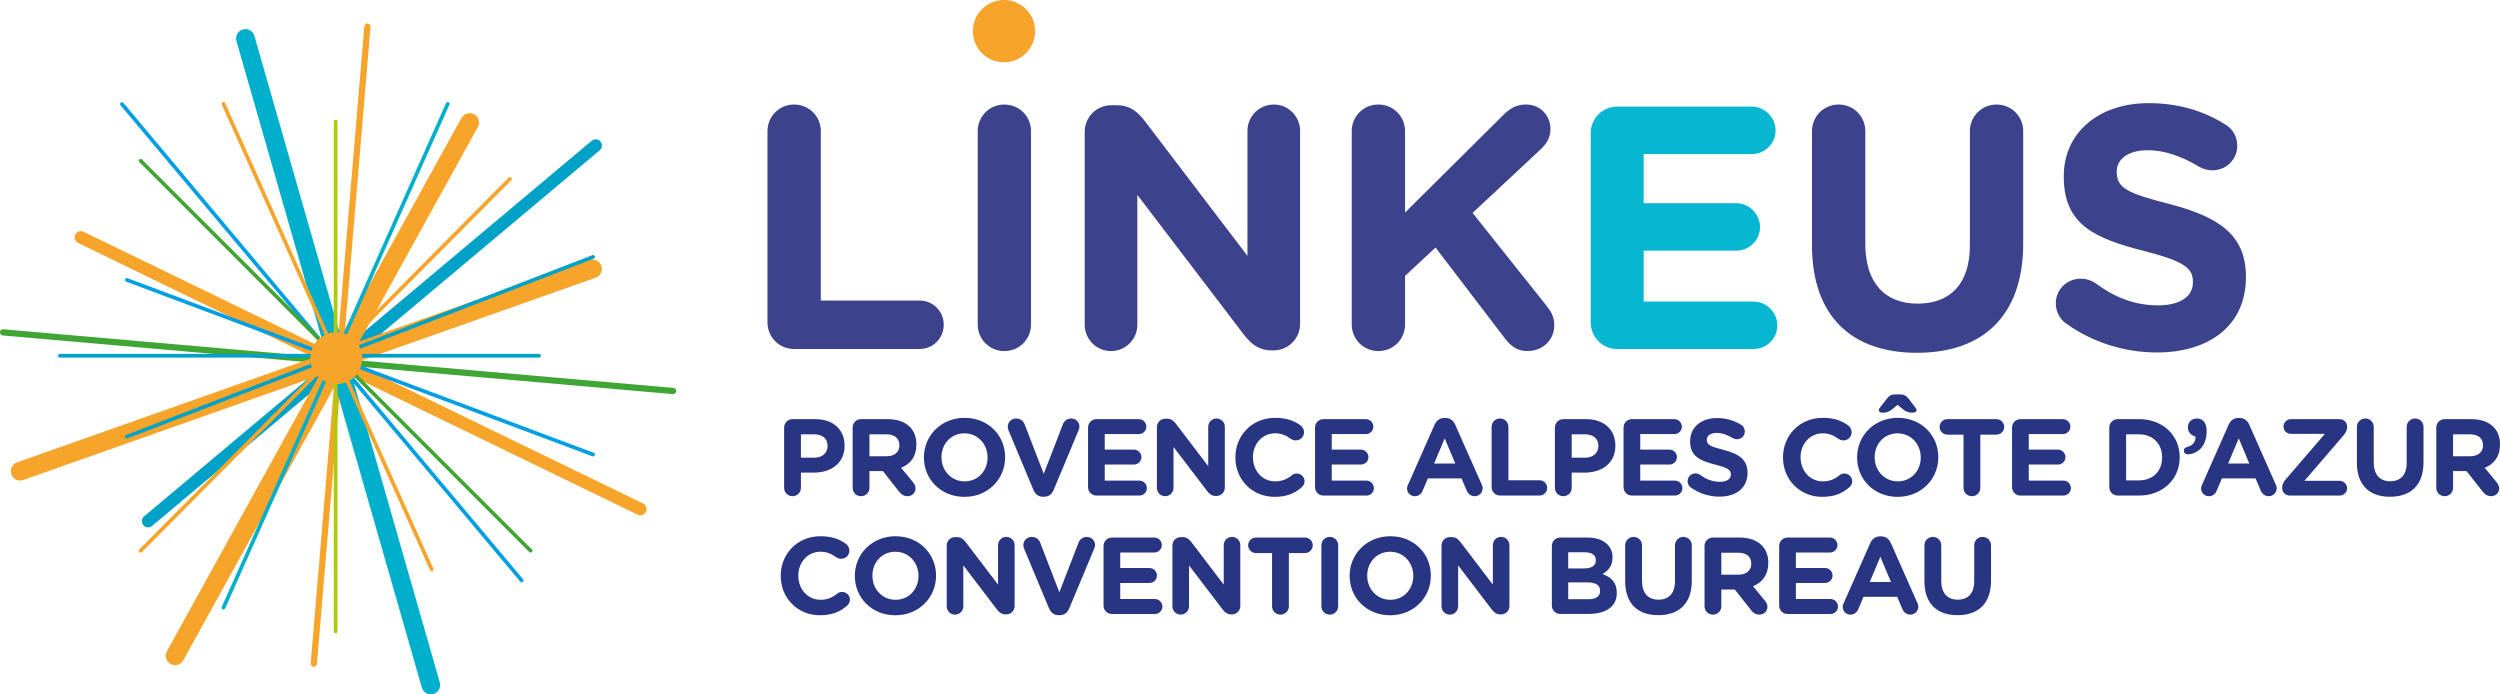 <?xml version="1.0" encoding="UTF-8"?><svg xmlns="http://www.w3.org/2000/svg" width="351.536" height="97.626" viewBox="0 0 351.536 97.626"><defs><style>.cls-1,.cls-2,.cls-3,.cls-4,.cls-5,.cls-6,.cls-7,.cls-8,.cls-9,.cls-10,.cls-11,.cls-12,.cls-13,.cls-14{fill:none;}.cls-1,.cls-2,.cls-3,.cls-5,.cls-6,.cls-7,.cls-8,.cls-10,.cls-11,.cls-12,.cls-13,.cls-14{stroke-linecap:round;}.cls-1,.cls-2,.cls-6,.cls-7,.cls-12,.cls-13{stroke-width:.526px;}.cls-1,.cls-11{stroke:#00afcb;}.cls-2{stroke:#009fe3;}.cls-3,.cls-5{stroke-width:.877px;}.cls-3,.cls-13{stroke:#3fa535;}.cls-4{mix-blend-mode:multiply;}.cls-15{fill:#f6a42a;}.cls-5,.cls-7,.cls-10,.cls-14{stroke:#f6a42a;}.cls-16{fill:#283583;}.cls-17{fill:#07b7d1;}.cls-6{stroke:#afca0b;}.cls-8,.cls-10{stroke-width:1.754px;}.cls-8,.cls-12{stroke:#00a1c7;}.cls-9{isolation:isolate;}.cls-11,.cls-14{stroke-width:2.631px;}.cls-18{fill:#3d428c;}</style></defs><g class="cls-9"><g id="Calque_2"><g id="Calque_1-2"><path class="cls-18" d="m107.92,18.447c0-2.094,1.656-3.749,3.749-3.749s3.749,1.655,3.749,3.749v23.811h13.877c1.899,0,3.408,1.509,3.408,3.408,0,1.898-1.509,3.408-3.408,3.408h-17.626c-2.094,0-3.749-1.655-3.749-3.749v-26.878Z"/><path class="cls-18" d="m137.479,18.447c0-2.094,1.656-3.749,3.749-3.749s3.749,1.655,3.749,3.749v27.17c0,2.094-1.655,3.749-3.749,3.749s-3.749-1.655-3.749-3.749v-27.17Z"/><path class="cls-18" d="m152.526,18.545c0-2.094,1.656-3.749,3.749-3.749h.779c1.802,0,2.873.876,3.896,2.191l14.461,18.989v-17.577c0-2.046,1.656-3.701,3.701-3.701s3.7,1.655,3.7,3.701v27.12c0,2.094-1.655,3.749-3.749,3.749h-.243c-1.802,0-2.873-.876-3.896-2.19l-14.997-19.671v18.259c0,2.045-1.656,3.7-3.701,3.7s-3.701-1.655-3.701-3.7v-27.121Z"/><path class="cls-18" d="m190.072,18.447c0-2.094,1.656-3.749,3.749-3.749s3.749,1.655,3.749,3.749v11.442l13.828-13.73c.925-.925,1.85-1.461,3.165-1.461,2.094,0,3.457,1.607,3.457,3.457,0,1.169-.535,2.045-1.363,2.824l-9.592,8.959,10.469,13.146c.584.731,1.022,1.51,1.022,2.63,0,2.094-1.607,3.651-3.798,3.651-1.461,0-2.337-.731-3.165-1.802l-9.738-12.757-4.285,3.993v6.816c0,2.094-1.655,3.749-3.749,3.749s-3.749-1.655-3.749-3.749v-27.17Z"/><path class="cls-17" d="m223.674,45.325v-26.585c0-2.094,1.655-3.75,3.749-3.75h18.893c1.85,0,3.359,1.51,3.359,3.36,0,1.85-1.51,3.311-3.359,3.311h-15.192v6.914h13.001c1.851,0,3.359,1.51,3.359,3.36,0,1.85-1.509,3.311-3.359,3.311h-13.001v7.157h15.436c1.851,0,3.359,1.51,3.359,3.36,0,1.85-1.509,3.311-3.359,3.311h-19.136c-2.094,0-3.749-1.655-3.749-3.749Z"/><path class="cls-18" d="m254.791,34.467v-16.02c0-2.094,1.656-3.749,3.75-3.749s3.749,1.655,3.749,3.749v15.825c0,5.551,2.775,8.423,7.353,8.423s7.351-2.775,7.351-8.18v-16.068c0-2.094,1.656-3.749,3.75-3.749s3.749,1.655,3.749,3.749v15.776c0,10.322-5.795,15.386-14.948,15.386s-14.754-5.112-14.754-15.143Z"/><path class="cls-18" d="m290.487,45.47c-.827-.584-1.412-1.655-1.412-2.823,0-1.948,1.559-3.457,3.506-3.457.975,0,1.656.341,2.143.682,2.581,1.898,5.405,3.067,8.716,3.067,3.067,0,4.918-1.218,4.918-3.214v-.098c0-1.898-1.169-2.872-6.865-4.333-6.866-1.753-11.297-3.652-11.297-10.42v-.098c0-6.184,4.967-10.273,11.93-10.273,4.139,0,7.741,1.071,10.81,3.018.827.487,1.655,1.51,1.655,2.971,0,1.947-1.559,3.457-3.506,3.457-.731,0-1.315-.195-1.899-.536-2.482-1.461-4.82-2.288-7.157-2.288-2.873,0-4.382,1.314-4.382,2.97v.098c0,2.239,1.461,2.97,7.353,4.479,6.914,1.802,10.809,4.285,10.809,10.225v.098c0,6.769-5.161,10.566-12.514,10.566-4.479,0-9.008-1.363-12.806-4.091Z"/><path class="cls-15" d="m141.174,8.758c2.419,0,4.379-1.961,4.379-4.379s-1.96-4.379-4.379-4.379-4.379,1.96-4.379,4.379,1.96,4.379,4.379,4.379"/><line class="cls-8" x1="83.763" y1="20.466" x2="20.828" y2="73.275"/><line class="cls-2" x1="17.149" y1="14.638" x2="73.35" y2="81.616"/><line class="cls-3" x1=".439" y1="46.738" x2="94.645" y2="54.98"/><line class="cls-5" x1="51.663" y1="3.755" x2="44.127" y2="93.307"/><line class="cls-14" x1="66.04" y1="17.226" x2="24.619" y2="92.214"/><line class="cls-14" x1="2.835" y1="66.253" x2="83.313" y2="37.811"/><line class="cls-10" x1="11.364" y1="33.378" x2="90.04" y2="71.586"/><line class="cls-11" x1="34.509" y1="5.407" x2="60.575" y2="96.311"/><g class="cls-4"><line class="cls-12" x1="8.421" y1="50.022" x2="75.789" y2="50.022"/><line class="cls-6" x1="47.193" y1="88.794" x2="47.193" y2="17.098"/><line class="cls-13" x1="74.609" y1="77.438" x2="19.776" y2="22.605"/><line class="cls-7" x1="19.777" y1="77.438" x2="71.712" y2="25.158"/><line class="cls-12" x1="17.846" y1="61.398" x2="83.39" y2="36.127"/><line class="cls-2" x1="83.39" y1="63.916" x2="17.846" y2="39.363"/><line class="cls-7" x1="60.705" y1="80.071" x2="31.423" y2="14.601"/><line class="cls-1" x1="31.423" y1="85.442" x2="62.963" y2="14.601"/></g><path class="cls-15" d="m47.285,54.019c2.015,0,3.649-1.634,3.649-3.649s-1.634-3.65-3.649-3.65-3.649,1.634-3.649,3.65,1.634,3.649,3.649,3.649"/><path class="cls-16" d="m110.258,60.119c0-.66.522-1.182,1.182-1.182h3.208c2.563,0,4.114,1.52,4.114,3.715v.03c0,2.487-1.934,3.776-4.344,3.776h-1.796v2.134c0,.66-.522,1.182-1.182,1.182-.66,0-1.182-.521-1.182-1.182v-8.473Zm4.236,4.237c1.182,0,1.873-.706,1.873-1.628v-.03c0-1.06-.737-1.627-1.919-1.627h-1.827v3.285h1.873Z"/><path class="cls-16" d="m119.895,60.119c0-.66.522-1.182,1.182-1.182h3.731c1.366,0,2.425.384,3.131,1.09.599.599.921,1.442.921,2.456v.03c0,1.688-.844,2.732-2.149,3.269l1.643,1.996c.23.292.384.537.384.905,0,.66-.553,1.09-1.121,1.09-.537,0-.891-.261-1.167-.613l-2.303-2.917h-1.888v2.349c0,.66-.522,1.182-1.182,1.182-.66,0-1.182-.521-1.182-1.182v-8.473Zm4.758,4.037c1.151,0,1.812-.613,1.812-1.52v-.03c0-1.014-.706-1.535-1.857-1.535h-2.349v3.085h2.394Z"/><path class="cls-16" d="m129.915,64.341v-.031c0-3.055,2.41-5.557,5.726-5.557s5.695,2.472,5.695,5.526v.03c0,3.054-2.41,5.557-5.726,5.557s-5.695-2.472-5.695-5.526Zm8.949,0v-.031c0-1.842-1.351-3.377-3.254-3.377s-3.224,1.505-3.224,3.347v.03c0,1.842,1.351,3.377,3.254,3.377s3.224-1.505,3.224-3.346Z"/><path class="cls-16" d="m145.324,68.914l-3.485-8.334c-.077-.185-.138-.368-.138-.568,0-.66.522-1.166,1.182-1.166.614,0,1.013.352,1.197.828l2.687,6.954,2.717-7.03c.154-.384.568-.752,1.136-.752.645,0,1.167.491,1.167,1.136,0,.184-.061.384-.123.521l-3.515,8.412c-.246.583-.691.937-1.335.937h-.153c-.645,0-1.09-.354-1.335-.937Z"/><path class="cls-16" d="m152.995,68.5v-8.381c0-.66.522-1.182,1.182-1.182h5.956c.584,0,1.059.476,1.059,1.059,0,.584-.476,1.044-1.059,1.044h-4.789v2.18h4.099c.583,0,1.059.477,1.059,1.06,0,.583-.476,1.043-1.059,1.043h-4.099v2.257h4.866c.584,0,1.06.476,1.06,1.059s-.476,1.044-1.06,1.044h-6.033c-.66,0-1.182-.521-1.182-1.182Z"/><path class="cls-16" d="m162.679,60.057c0-.66.522-1.182,1.182-1.182h.246c.568,0,.906.276,1.228.69l4.559,5.987v-5.542c0-.644.522-1.166,1.167-1.166.644,0,1.167.521,1.167,1.166v8.55c0,.659-.522,1.182-1.182,1.182h-.077c-.568,0-.906-.276-1.228-.69l-4.728-6.202v5.756c0,.644-.522,1.166-1.167,1.166s-1.167-.521-1.167-1.166v-8.55Z"/><path class="cls-16" d="m173.711,64.341v-.031c0-3.055,2.303-5.557,5.603-5.557,1.612,0,2.702.43,3.592,1.09.246.184.461.522.461.936,0,.644-.521,1.151-1.167,1.151-.322,0-.537-.123-.706-.231-.66-.491-1.351-.768-2.195-.768-1.811,0-3.116,1.505-3.116,3.347v.03c0,1.842,1.274,3.377,3.116,3.377.998,0,1.658-.308,2.333-.845.184-.153.43-.261.706-.261.599,0,1.105.491,1.105,1.09,0,.368-.184.66-.399.844-.967.845-2.103,1.352-3.822,1.352-3.162,0-5.511-2.441-5.511-5.526Z"/><path class="cls-16" d="m184.914,68.5v-8.381c0-.66.522-1.182,1.182-1.182h5.956c.584,0,1.059.476,1.059,1.059,0,.584-.475,1.044-1.059,1.044h-4.789v2.18h4.098c.584,0,1.06.477,1.06,1.06,0,.583-.476,1.043-1.06,1.043h-4.098v2.257h4.866c.584,0,1.06.476,1.06,1.059s-.476,1.044-1.06,1.044h-6.033c-.66,0-1.182-.521-1.182-1.182Z"/><path class="cls-16" d="m197.988,68.162l3.745-8.457c.261-.584.737-.937,1.382-.937h.138c.644,0,1.105.353,1.366.937l3.745,8.457c.077.169.123.322.123.476,0,.63-.491,1.136-1.121,1.136-.553,0-.921-.322-1.136-.814l-.722-1.688h-4.728l-.752,1.766c-.2.46-.599.736-1.09.736-.614,0-1.09-.491-1.09-1.105,0-.169.061-.338.138-.507Zm6.646-2.978l-1.489-3.545-1.489,3.545h2.978Z"/><path class="cls-16" d="m209.743,60.027c0-.66.522-1.182,1.182-1.182.66,0,1.182.521,1.182,1.182v7.505h4.375c.599,0,1.074.477,1.074,1.075s-.476,1.074-1.074,1.074h-5.557c-.66,0-1.182-.521-1.182-1.182v-8.473Z"/><path class="cls-16" d="m218.643,60.119c0-.66.521-1.182,1.182-1.182h3.208c2.563,0,4.114,1.52,4.114,3.715v.03c0,2.487-1.935,3.776-4.345,3.776h-1.796v2.134c0,.66-.521,1.182-1.182,1.182s-1.182-.521-1.182-1.182v-8.473Zm4.236,4.237c1.182,0,1.873-.706,1.873-1.628v-.03c0-1.06-.737-1.627-1.919-1.627h-1.827v3.285h1.873Z"/><path class="cls-16" d="m228.295,68.5v-8.381c0-.66.521-1.182,1.182-1.182h5.956c.583,0,1.059.476,1.059,1.059,0,.584-.476,1.044-1.059,1.044h-4.789v2.18h4.099c.583,0,1.059.477,1.059,1.06,0,.583-.476,1.043-1.059,1.043h-4.099v2.257h4.865c.584,0,1.06.476,1.06,1.059s-.475,1.044-1.06,1.044h-6.032c-.66,0-1.182-.521-1.182-1.182Z"/><path class="cls-16" d="m237.748,68.546c-.261-.185-.445-.522-.445-.891,0-.614.491-1.09,1.105-1.09.307,0,.521.107.676.215.814.599,1.703.967,2.747.967.968,0,1.551-.384,1.551-1.013v-.03c0-.599-.368-.906-2.164-1.366-2.165-.552-3.562-1.151-3.562-3.285v-.031c0-1.949,1.565-3.238,3.761-3.238,1.305,0,2.44.337,3.407.951.262.153.522.477.522.937,0,.614-.491,1.09-1.105,1.09-.23,0-.414-.061-.599-.169-.783-.46-1.52-.722-2.257-.722-.905,0-1.381.415-1.381.936v.031c0,.706.46.936,2.317,1.412,2.18.567,3.408,1.351,3.408,3.223v.03c0,2.134-1.627,3.331-3.945,3.331-1.412,0-2.84-.43-4.037-1.289Z"/><path class="cls-16" d="m250.714,64.341v-.031c0-3.055,2.303-5.557,5.604-5.557,1.611,0,2.701.43,3.592,1.09.245.184.46.522.46.936,0,.644-.521,1.151-1.166,1.151-.322,0-.537-.123-.706-.231-.66-.491-1.351-.768-2.195-.768-1.812,0-3.116,1.505-3.116,3.347v.03c0,1.842,1.274,3.377,3.116,3.377.998,0,1.658-.308,2.333-.845.184-.153.43-.261.706-.261.599,0,1.105.491,1.105,1.09,0,.368-.185.66-.399.844-.967.845-2.103,1.352-3.822,1.352-3.162,0-5.511-2.441-5.511-5.526Z"/><path class="cls-16" d="m261.134,64.341v-.031c0-3.055,2.41-5.557,5.726-5.557s5.695,2.472,5.695,5.526v.03c0,3.054-2.41,5.557-5.726,5.557s-5.695-2.472-5.695-5.526Zm8.949,0v-.031c0-1.842-1.351-3.377-3.254-3.377-1.904,0-3.224,1.505-3.224,3.347v.03c0,1.842,1.351,3.377,3.254,3.377s3.224-1.505,3.224-3.346Zm-3.976-6.815c-.507.414-.891.506-1.412.506-.292,0-.507-.122-.507-.368,0-.138.123-.307.23-.445l.967-1.243c.261-.322.553-.521,1.09-.521h.736c.538,0,.829.199,1.091.521l.967,1.243c.107.139.231.308.231.445,0,.246-.246.368-.538.368-.521,0-.905-.092-1.412-.506l-.721-.599-.722.599Z"/><path class="cls-16" d="m276.097,61.117h-2.272c-.599,0-1.09-.491-1.09-1.09s.491-1.09,1.09-1.09h6.908c.599,0,1.09.491,1.09,1.09s-.491,1.09-1.09,1.09h-2.272v7.475c0,.66-.521,1.182-1.182,1.182s-1.182-.521-1.182-1.182v-7.475Z"/><path class="cls-16" d="m282.925,68.5v-8.381c0-.66.521-1.182,1.182-1.182h5.956c.583,0,1.059.476,1.059,1.059,0,.584-.476,1.044-1.059,1.044h-4.789v2.18h4.099c.583,0,1.059.477,1.059,1.06,0,.583-.476,1.043-1.059,1.043h-4.099v2.257h4.865c.584,0,1.06.476,1.06,1.059s-.476,1.044-1.06,1.044h-6.032c-.66,0-1.182-.521-1.182-1.182Z"/><path class="cls-16" d="m296.597,60.119c0-.66.522-1.182,1.182-1.182h3.009c3.377,0,5.711,2.317,5.711,5.342v.03c0,3.024-2.334,5.372-5.711,5.372h-3.009c-.659,0-1.182-.521-1.182-1.182v-8.381Zm4.19,7.429c1.935,0,3.239-1.305,3.239-3.208v-.031c0-1.903-1.305-3.238-3.239-3.238h-1.826v6.477h1.826Z"/><path class="cls-16" d="m307.538,62.851c.783-.183,1.213-.722,1.182-1.458-.537-.139-1.074-.599-1.074-1.259v-.031c0-.721.507-1.258,1.274-1.258.859,0,1.366.659,1.366,1.719v.062c0,1.12-.338,1.949-.906,2.518-.46.46-1.151.736-1.719.736-.415,0-.583-.245-.583-.521s.199-.445.46-.507Z"/><path class="cls-16" d="m309.641,68.162l3.745-8.457c.261-.584.736-.937,1.382-.937h.138c.644,0,1.105.353,1.366.937l3.745,8.457c.077.169.123.322.123.476,0,.63-.491,1.136-1.12,1.136-.553,0-.921-.322-1.136-.814l-.722-1.688h-4.729l-.752,1.766c-.199.46-.599.736-1.09.736-.614,0-1.09-.491-1.09-1.105,0-.169.062-.338.139-.507Zm6.646-2.978l-1.489-3.545-1.489,3.545h2.978Z"/><path class="cls-16" d="m320.905,68.638v-.046c0-.414.153-.783.43-1.105l5.572-6.477h-4.774c-.567,0-1.044-.461-1.044-1.028,0-.568.476-1.044,1.044-1.044h6.862c.567,0,1.043.476,1.043,1.044v.046c0,.414-.153.768-.43,1.105l-5.572,6.477h4.959c.567,0,1.043.475,1.043,1.044,0,.567-.476,1.028-1.043,1.028h-7.046c-.568,0-1.044-.476-1.044-1.044Z"/><path class="cls-16" d="m331.416,65.076v-5.049c0-.66.521-1.182,1.182-1.182s1.182.521,1.182,1.182v4.988c0,1.75.875,2.656,2.318,2.656s2.317-.875,2.317-2.579v-5.065c0-.66.522-1.182,1.183-1.182s1.182.521,1.182,1.182v4.973c0,3.254-1.826,4.851-4.712,4.851s-4.651-1.612-4.651-4.774Z"/><path class="cls-16" d="m342.573,60.119c0-.66.521-1.182,1.182-1.182h3.731c1.366,0,2.425.384,3.131,1.09.599.599.921,1.442.921,2.456v.03c0,1.688-.844,2.732-2.148,3.269l1.643,1.996c.23.292.384.537.384.905,0,.66-.553,1.09-1.121,1.09-.537,0-.891-.261-1.166-.613l-2.303-2.917h-1.889v2.349c0,.66-.521,1.182-1.182,1.182s-1.182-.521-1.182-1.182v-8.473Zm4.758,4.037c1.151,0,1.812-.613,1.812-1.52v-.03c0-1.014-.706-1.535-1.857-1.535h-2.349v3.085h2.395Z"/><path class="cls-16" d="m109.782,80.99v-.031c0-3.055,2.303-5.557,5.603-5.557,1.612,0,2.702.43,3.592,1.09.246.184.461.522.461.936,0,.644-.522,1.151-1.167,1.151-.322,0-.537-.123-.706-.231-.66-.491-1.351-.768-2.195-.768-1.811,0-3.116,1.505-3.116,3.347v.03c0,1.843,1.274,3.378,3.116,3.378.998,0,1.658-.308,2.333-.845.184-.153.43-.261.706-.261.599,0,1.105.491,1.105,1.09,0,.368-.184.66-.399.844-.967.845-2.103,1.352-3.822,1.352-3.162,0-5.511-2.441-5.511-5.526Z"/><path class="cls-16" d="m120.202,80.99v-.031c0-3.055,2.41-5.557,5.726-5.557s5.695,2.472,5.695,5.526v.03c0,3.055-2.41,5.558-5.726,5.558s-5.695-2.472-5.695-5.526Zm8.949,0v-.031c0-1.842-1.351-3.377-3.254-3.377s-3.224,1.505-3.224,3.347v.03c0,1.843,1.351,3.378,3.254,3.378s3.224-1.505,3.224-3.347Z"/><path class="cls-16" d="m133.123,76.707c0-.66.522-1.182,1.182-1.182h.246c.568,0,.906.276,1.228.69l4.559,5.987v-5.542c0-.644.522-1.166,1.167-1.166.644,0,1.167.521,1.167,1.166v8.551c0,.659-.522,1.182-1.182,1.182h-.077c-.568,0-.906-.276-1.228-.69l-4.728-6.202v5.757c0,.644-.522,1.166-1.167,1.166s-1.167-.521-1.167-1.166v-8.551Z"/><path class="cls-16" d="m147.518,85.565l-3.485-8.335c-.077-.185-.138-.368-.138-.568,0-.66.522-1.166,1.182-1.166.614,0,1.013.352,1.197.828l2.687,6.954,2.717-7.03c.154-.384.568-.752,1.136-.752.644,0,1.167.491,1.167,1.136,0,.184-.062.384-.123.521l-3.515,8.412c-.246.583-.691.937-1.335.937h-.153c-.645,0-1.09-.354-1.335-.937Z"/><path class="cls-16" d="m155.174,85.151v-8.382c0-.66.522-1.182,1.182-1.182h5.956c.584,0,1.059.476,1.059,1.059,0,.584-.476,1.044-1.059,1.044h-4.789v2.18h4.099c.583,0,1.059.477,1.059,1.06s-.476,1.044-1.059,1.044h-4.099v2.257h4.866c.584,0,1.06.476,1.06,1.059s-.476,1.044-1.06,1.044h-6.033c-.66,0-1.182-.521-1.182-1.182Z"/><path class="cls-16" d="m164.857,76.707c0-.66.522-1.182,1.182-1.182h.246c.568,0,.906.276,1.228.69l4.559,5.987v-5.542c0-.644.522-1.166,1.167-1.166.644,0,1.167.521,1.167,1.166v8.551c0,.659-.522,1.182-1.182,1.182h-.077c-.568,0-.906-.276-1.228-.69l-4.728-6.202v5.757c0,.644-.522,1.166-1.167,1.166s-1.167-.521-1.167-1.166v-8.551Z"/><path class="cls-16" d="m178.869,77.767h-2.272c-.599,0-1.09-.491-1.09-1.09s.491-1.09,1.09-1.09h6.908c.599,0,1.09.491,1.09,1.09s-.491,1.09-1.09,1.09h-2.272v7.476c0,.66-.521,1.182-1.182,1.182s-1.182-.521-1.182-1.182v-7.476Z"/><path class="cls-16" d="m185.804,76.677c0-.66.522-1.182,1.182-1.182.66,0,1.182.521,1.182,1.182v8.566c0,.66-.522,1.182-1.182,1.182-.66,0-1.182-.521-1.182-1.182v-8.566Z"/><path class="cls-16" d="m189.778,80.99v-.031c0-3.055,2.41-5.557,5.726-5.557s5.695,2.472,5.695,5.526v.03c0,3.055-2.41,5.558-5.726,5.558s-5.695-2.472-5.695-5.526Zm8.949,0v-.031c0-1.842-1.351-3.377-3.254-3.377s-3.223,1.505-3.223,3.347v.03c0,1.843,1.351,3.378,3.254,3.378s3.224-1.505,3.224-3.347Z"/><path class="cls-16" d="m202.699,76.707c0-.66.522-1.182,1.182-1.182h.246c.568,0,.906.276,1.228.69l4.559,5.987v-5.542c0-.644.522-1.166,1.167-1.166.644,0,1.167.521,1.167,1.166v8.551c0,.659-.522,1.182-1.182,1.182h-.077c-.568,0-.906-.276-1.228-.69l-4.728-6.202v5.757c0,.644-.522,1.166-1.167,1.166s-1.167-.521-1.167-1.166v-8.551Z"/><path class="cls-16" d="m218.213,76.769c0-.66.521-1.182,1.182-1.182h3.807c1.228,0,2.195.338,2.809.951.491.491.736,1.09.736,1.827v.03c0,1.213-.645,1.889-1.412,2.318,1.243.476,2.011,1.197,2.011,2.641v.03c0,1.965-1.596,2.947-4.021,2.947h-3.93c-.66,0-1.182-.521-1.182-1.182v-8.382Zm4.482,3.162c1.043,0,1.703-.338,1.703-1.136v-.03c0-.706-.553-1.105-1.55-1.105h-2.334v2.271h2.181Zm.629,4.329c1.044,0,1.673-.368,1.673-1.167v-.03c0-.722-.537-1.167-1.75-1.167h-2.732v2.364h2.81Z"/><path class="cls-16" d="m228.525,81.727v-5.05c0-.66.522-1.182,1.183-1.182.659,0,1.182.521,1.182,1.182v4.988c0,1.75.875,2.656,2.317,2.656,1.443,0,2.318-.875,2.318-2.579v-5.066c0-.66.521-1.182,1.182-1.182s1.183.521,1.183,1.182v4.974c0,3.254-1.827,4.851-4.713,4.851s-4.651-1.612-4.651-4.774Z"/><path class="cls-16" d="m239.681,76.769c0-.66.522-1.182,1.182-1.182h3.731c1.366,0,2.426.384,3.132,1.09.599.599.921,1.442.921,2.456v.03c0,1.688-.845,2.732-2.149,3.269l1.643,1.996c.23.292.384.537.384.905,0,.66-.553,1.09-1.12,1.09-.537,0-.891-.261-1.167-.613l-2.303-2.917h-1.888v2.349c0,.66-.522,1.182-1.183,1.182-.659,0-1.182-.521-1.182-1.182v-8.474Zm4.759,4.037c1.151,0,1.812-.613,1.812-1.52v-.03c0-1.014-.706-1.535-1.857-1.535h-2.349v3.085h2.394Z"/><path class="cls-16" d="m250.177,85.151v-8.382c0-.66.522-1.182,1.182-1.182h5.956c.584,0,1.06.476,1.06,1.059,0,.584-.476,1.044-1.06,1.044h-4.789v2.18h4.099c.583,0,1.06.477,1.06,1.06s-.477,1.044-1.06,1.044h-4.099v2.257h4.866c.583,0,1.06.476,1.06,1.059s-.477,1.044-1.06,1.044h-6.033c-.659,0-1.182-.521-1.182-1.182Z"/><path class="cls-16" d="m259.247,84.813l3.745-8.458c.262-.584.737-.937,1.382-.937h.139c.644,0,1.105.353,1.366.937l3.745,8.458c.077.169.123.322.123.476,0,.63-.491,1.136-1.121,1.136-.553,0-.921-.322-1.136-.814l-.722-1.688h-4.728l-.752,1.766c-.2.46-.599.736-1.09.736-.614,0-1.09-.491-1.09-1.105,0-.169.061-.338.138-.507Zm6.646-2.978l-1.488-3.546-1.489,3.546h2.978Z"/><path class="cls-16" d="m270.602,81.727v-5.05c0-.66.522-1.182,1.183-1.182.659,0,1.182.521,1.182,1.182v4.988c0,1.75.875,2.656,2.317,2.656,1.443,0,2.318-.875,2.318-2.579v-5.066c0-.66.521-1.182,1.182-1.182s1.183.521,1.183,1.182v4.974c0,3.254-1.827,4.851-4.713,4.851s-4.651-1.612-4.651-4.774Z"/></g></g></g></svg>